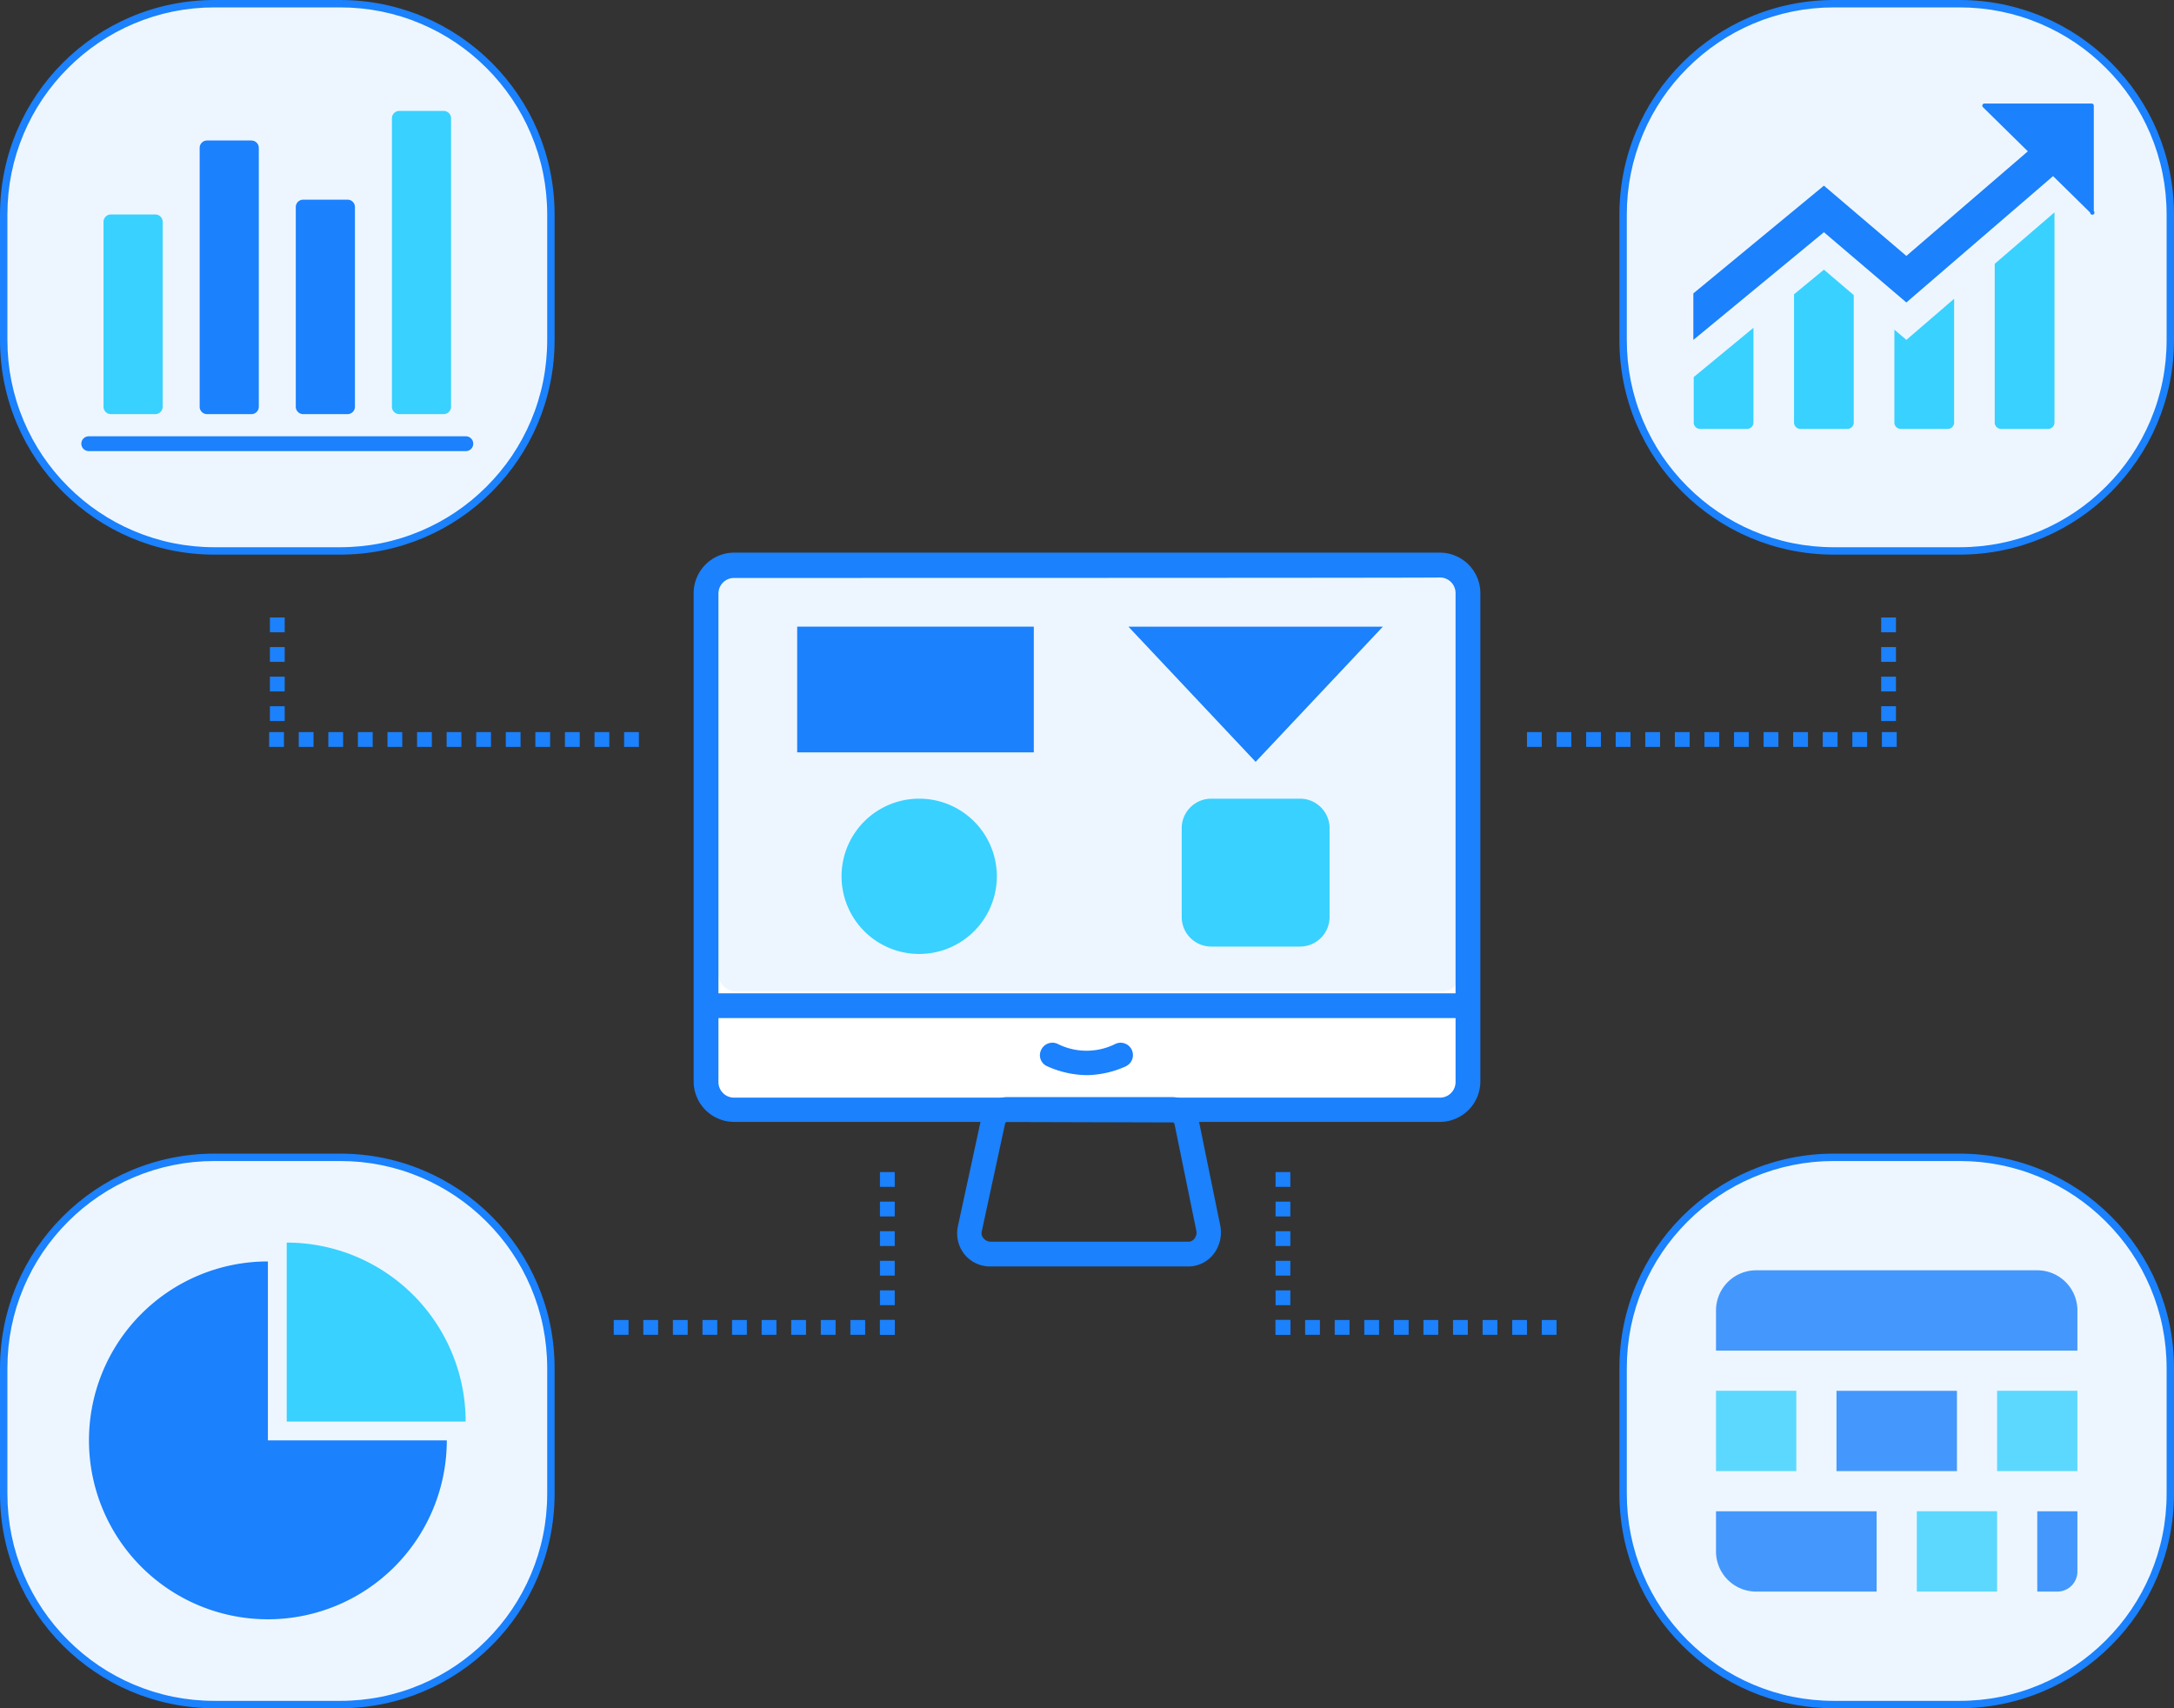 <svg xmlns="http://www.w3.org/2000/svg" width="294" height="231" viewBox="0 0 294 231">
  <rect x="0" y="0" width="294" height="231" fill="#333333" stroke="none"/>
  <g id="monitor" transform="translate(-950 -599)">
    <g id="电脑" transform="translate(961.374 561.611)">
      <path id="路径_1116" data-name="路径 1116" d="M195.5,199.576H99.988a3.7,3.7,0,0,1-3.732-3.732V129.684a3.7,3.7,0,0,1,3.732-3.732H195.5a3.7,3.7,0,0,1,3.732,3.732v66.1a3.794,3.794,0,0,1-3.732,3.8Z" transform="translate(-12.116 -12.116)" fill="#fff"/>
      <path id="路径_1126" data-name="路径 1126" d="M206.685,137.728H106.5V192a2.376,2.376,0,0,0,2.34,2.34h95.572a2.268,2.268,0,0,0,2.277-2.277Z" transform="translate(-20.712 -22.892)" fill="#edf6ff"/>
      <path id="路径_1117" data-name="路径 1117" d="M183.381,189.1H87.872a5.48,5.48,0,0,1-5.44-5.44v-66.1a5.48,5.48,0,0,1,5.44-5.44h95.509a5.48,5.48,0,0,1,5.44,5.44v66.1A5.48,5.48,0,0,1,183.381,189.1ZM87.872,115.544a2.106,2.106,0,0,0-2.087,2.087v66.1a2.106,2.106,0,0,0,2.087,2.087h95.509a2.106,2.106,0,0,0,2.087-2.087V117.568a2.106,2.106,0,0,0-2.087-2.087C183.381,115.544,87.872,115.544,87.872,115.544Z" fill="#1b81fc"/>
      <path id="路径_1120" data-name="路径 1120" d="M164.546,631.371H137.791a4.477,4.477,0,0,1-3.479-1.644,4.559,4.559,0,0,1-.886-3.8l3.163-14.611a3.582,3.582,0,0,1,3.479-2.846h22.391a3.636,3.636,0,0,1,3.479,2.846l2.973,14.548a4.79,4.79,0,0,1-.886,3.8A4.344,4.344,0,0,1,164.546,631.371Zm-24.478-19.545c-.126,0-.19.063-.253.19l-3.163,14.611a1.018,1.018,0,0,0,.253.949,1.3,1.3,0,0,0,.886.443h26.755a1,1,0,0,0,.886-.443,1.313,1.313,0,0,0,.253-.949l-2.973-14.548c-.063-.127-.127-.19-.253-.19ZM99.84,594.432H202.433v3.352H99.84ZM150.884,605.5a13.447,13.447,0,0,1-5.376-1.2,1.62,1.62,0,0,1-.822-2.214,1.671,1.671,0,0,1,2.214-.822,8.711,8.711,0,0,0,7.717.063l.127-.063a1.67,1.67,0,0,1,1.392,3.036l-.126.063A13.337,13.337,0,0,1,150.884,605.5Z" transform="translate(-15.258 -422.722)" fill="#1b81fc"/>
      <path id="路径_1185" data-name="路径 1185" d="M10.5,0A10.5,10.5,0,1,1,0,10.5,10.5,10.5,0,0,1,10.5,0Z" transform="translate(102.432 145.389)" fill="#39d1ff"/>
      <path id="路径_1184" data-name="路径 1184" d="M0,0H32V17H0Z" transform="translate(96.432 122.128)" fill="#1b81fc"/>
      <path id="路径_1183" data-name="路径 1183" d="M17.207,0,34.413,18.282H0Z" transform="translate(175.638 140.41) rotate(180)" fill="#1b81fc"/>
      <path id="路径_1182" data-name="路径 1182" d="M4,0H16a4,4,0,0,1,4,4V16a4,4,0,0,1-4,4H4a4,4,0,0,1-4-4V4A4,4,0,0,1,4,0Z" transform="translate(148.432 145.389)" fill="#39d1ff"/>
    </g>
    <g id="直方图" transform="translate(878.667 525.667)">
      <g id="路径_1181" data-name="路径 1181" transform="translate(71.333 73.333)" fill="#edf6ff">
        <path d="M 46 74.5 L 29 74.5 C 25.152 74.5 21.42 73.747 17.907 72.261 C 14.513 70.825 11.465 68.77 8.847 66.153 C 6.23 63.535 4.175 60.487 2.739 57.093 C 1.253 53.58 0.5 49.848 0.5 46 L 0.5 29 C 0.5 25.152 1.253 21.42 2.739 17.907 C 4.175 14.513 6.23 11.465 8.847 8.847 C 11.465 6.23 14.513 4.175 17.907 2.739 C 21.42 1.253 25.152 0.5 29 0.5 L 46 0.5 C 49.848 0.5 53.58 1.253 57.093 2.739 C 60.487 4.175 63.535 6.23 66.153 8.847 C 68.77 11.465 70.825 14.513 72.261 17.907 C 73.747 21.42 74.5 25.152 74.5 29 L 74.5 46 C 74.5 49.848 73.747 53.58 72.261 57.093 C 70.825 60.487 68.77 63.535 66.153 66.153 C 63.535 68.77 60.487 70.825 57.093 72.261 C 53.58 73.747 49.848 74.5 46 74.5 Z" stroke="none"/>
        <path d="M 29 1 C 25.22 1 21.553 1.74 18.101 3.2 C 14.767 4.61 11.773 6.629 9.201 9.201 C 6.629 11.773 4.61 14.767 3.2 18.101 C 1.74 21.553 1 25.22 1 29 L 1 46 C 1 49.78 1.74 53.447 3.2 56.899 C 4.61 60.233 6.629 63.227 9.201 65.799 C 11.773 68.371 14.767 70.39 18.101 71.8 C 21.553 73.26 25.22 74 29 74 L 46 74 C 49.78 74 53.447 73.26 56.899 71.8 C 60.233 70.39 63.227 68.371 65.799 65.799 C 68.371 63.227 70.39 60.233 71.8 56.899 C 73.26 53.447 74 49.78 74 46 L 74 29 C 74 25.22 73.26 21.553 71.8 18.101 C 70.39 14.767 68.371 11.773 65.799 9.201 C 63.227 6.629 60.233 4.61 56.899 3.2 C 53.447 1.74 49.78 1 46 1 L 29 1 M 29 0 L 46 0 C 62.016 0 75 12.984 75 29 L 75 46 C 75 62.016 62.016 75 46 75 L 29 75 C 12.984 75 0 62.016 0 46 L 0 29 C 0 12.984 12.984 0 29 0 Z" stroke="none" fill="#1b81fc"/>
      </g>
      <path id="路径_1180" data-name="路径 1180" d="M1,0H7A1,1,0,0,1,8,1V26a1,1,0,0,1-1,1H1a1,1,0,0,1-1-1V1A1,1,0,0,1,1,0Z" transform="translate(85.333 102.333)" fill="#39d1ff"/>
      <path id="路径_1179" data-name="路径 1179" d="M1,0H7A1,1,0,0,1,8,1V36a1,1,0,0,1-1,1H1a1,1,0,0,1-1-1V1A1,1,0,0,1,1,0Z" transform="translate(98.333 92.333)" fill="#1b81fc"/>
      <path id="路径_1178" data-name="路径 1178" d="M1,0H7A1,1,0,0,1,8,1V28a1,1,0,0,1-1,1H1a1,1,0,0,1-1-1V1A1,1,0,0,1,1,0Z" transform="translate(111.333 100.333)" fill="#1b81fc"/>
      <path id="路径_1177" data-name="路径 1177" d="M1,0H7A1,1,0,0,1,8,1V40a1,1,0,0,1-1,1H1a1,1,0,0,1-1-1V1A1,1,0,0,1,1,0Z" transform="translate(124.333 88.333)" fill="#39d1ff"/>
      <path id="路径_1176" data-name="路径 1176" d="M-12544.667-475.667h51a1,1,0,0,1,1,1,1,1,0,0,1-1,1h-51a1,1,0,0,1-1-1A1,1,0,0,1-12544.667-475.667Z" transform="translate(12627.999 608)" fill="#1b81fc"/>
    </g>
    <g id="图表_折线图" data-name="图表 折线图" transform="translate(1132.54 508.514)">
      <g id="路径_1175" data-name="路径 1175" transform="translate(36.46 90.486)" fill="#edf6ff">
        <path d="M 46 74.5 L 29 74.5 C 25.152 74.5 21.42 73.747 17.907 72.261 C 14.513 70.825 11.465 68.77 8.847 66.153 C 6.23 63.535 4.175 60.487 2.739 57.093 C 1.253 53.58 0.5 49.848 0.5 46 L 0.5 29 C 0.5 25.152 1.253 21.42 2.739 17.907 C 4.175 14.513 6.23 11.465 8.847 8.847 C 11.465 6.23 14.513 4.175 17.907 2.739 C 21.42 1.253 25.152 0.5 29 0.5 L 46 0.5 C 49.848 0.5 53.58 1.253 57.093 2.739 C 60.487 4.175 63.535 6.23 66.153 8.847 C 68.77 11.465 70.825 14.513 72.261 17.907 C 73.747 21.42 74.5 25.152 74.5 29 L 74.5 46 C 74.5 49.848 73.747 53.58 72.261 57.093 C 70.825 60.487 68.77 63.535 66.153 66.153 C 63.535 68.77 60.487 70.825 57.093 72.261 C 53.58 73.747 49.848 74.5 46 74.5 Z" stroke="none"/>
        <path d="M 29 1 C 25.22 1 21.553 1.74 18.101 3.2 C 14.767 4.61 11.773 6.629 9.201 9.201 C 6.629 11.773 4.61 14.767 3.2 18.101 C 1.74 21.553 1 25.22 1 29 L 1 46 C 1 49.78 1.74 53.447 3.2 56.899 C 4.61 60.233 6.629 63.227 9.201 65.799 C 11.773 68.371 14.767 70.39 18.101 71.8 C 21.553 73.26 25.22 74 29 74 L 46 74 C 49.78 74 53.447 73.26 56.899 71.8 C 60.233 70.39 63.227 68.371 65.799 65.799 C 68.371 63.227 70.39 60.233 71.8 56.899 C 73.26 53.447 74 49.78 74 46 L 74 29 C 74 25.22 73.26 21.553 71.8 18.101 C 70.39 14.767 68.371 11.773 65.799 9.201 C 63.227 6.629 60.233 4.61 56.899 3.2 C 53.447 1.74 49.78 1 46 1 L 29 1 M 29 0 L 46 0 C 62.016 0 75 12.984 75 29 L 75 46 C 75 62.016 62.016 75 46 75 L 29 75 C 12.984 75 0 62.016 0 46 L 0 29 C 0 12.984 12.984 0 29 0 Z" stroke="none" fill="#1b81fc"/>
      </g>
      <path id="路径_1122" data-name="路径 1122" d="M74.422,381.983V394.54a.864.864,0,0,0,.864.864h6.351a.864.864,0,0,0,.864-.864V377.806l-6.458,5.559-1.621-1.382ZM47.282,394.54a.864.864,0,0,0,.864.864H54.5a.864.864,0,0,0,.864-.864V381.73l-8.078,6.663v6.147ZM60.85,377.2V394.54a.864.864,0,0,0,.864.864h6.352a.864.864,0,0,0,.864-.864V377.308l-4.037-3.438ZM87.991,394.54a.864.864,0,0,0,.864.864h6.354a.864.864,0,0,0,.864-.864V366.12l-8.081,6.958V394.54Z" transform="translate(-0.776 -246.918)" fill="#39d1ff"/>
      <path id="路径_1123" data-name="路径 1123" d="M85.822,104.486a.288.288,0,0,0-.2.493l6.072,5.97L75.267,125.092l-11.15-9.5L46.46,130.16v6.292l17.657-14.565,11.15,9.5L95.107,114.3l5.017,4.934a.288.288,0,1,0,.49-.205V104.774a.288.288,0,0,0-.288-.288h-14.5Z" fill="#1b81fc"/>
    </g>
    <g id="饼图" transform="translate(930.032 735.032)">
      <g id="路径_1174" data-name="路径 1174" transform="translate(19.968 19.968)" fill="#edf6ff">
        <path d="M 46 74.5 L 29 74.5 C 25.152 74.5 21.42 73.747 17.907 72.261 C 14.513 70.825 11.465 68.77 8.847 66.153 C 6.23 63.535 4.175 60.487 2.739 57.093 C 1.253 53.58 0.5 49.848 0.5 46 L 0.5 29 C 0.5 25.152 1.253 21.42 2.739 17.907 C 4.175 14.513 6.23 11.465 8.847 8.847 C 11.465 6.23 14.513 4.175 17.907 2.739 C 21.42 1.253 25.152 0.5 29 0.5 L 46 0.5 C 49.848 0.5 53.58 1.253 57.093 2.739 C 60.487 4.175 63.535 6.23 66.153 8.847 C 68.77 11.465 70.825 14.513 72.261 17.907 C 73.747 21.42 74.5 25.152 74.5 29 L 74.5 46 C 74.5 49.848 73.747 53.58 72.261 57.093 C 70.825 60.487 68.77 63.535 66.153 66.153 C 63.535 68.77 60.487 70.825 57.093 72.261 C 53.58 73.747 49.848 74.5 46 74.5 Z" stroke="none"/>
        <path d="M 29 1 C 25.22 1 21.553 1.74 18.101 3.2 C 14.767 4.61 11.773 6.629 9.201 9.201 C 6.629 11.773 4.61 14.767 3.2 18.101 C 1.74 21.553 1 25.22 1 29 L 1 46 C 1 49.78 1.74 53.447 3.2 56.899 C 4.61 60.233 6.629 63.227 9.201 65.799 C 11.773 68.371 14.767 70.39 18.101 71.8 C 21.553 73.26 25.22 74 29 74 L 46 74 C 49.78 74 53.447 73.26 56.899 71.8 C 60.233 70.39 63.227 68.371 65.799 65.799 C 68.371 63.227 70.39 60.233 71.8 56.899 C 73.26 53.447 74 49.78 74 46 L 74 29 C 74 25.22 73.26 21.553 71.8 18.101 C 70.39 14.767 68.371 11.773 65.799 9.201 C 63.227 6.629 60.233 4.61 56.899 3.2 C 53.447 1.74 49.78 1 46 1 L 29 1 M 29 0 L 46 0 C 62.016 0 75 12.984 75 29 L 75 46 C 75 62.016 62.016 75 46 75 L 29 75 C 12.984 75 0 62.016 0 46 L 0 29 C 0 12.984 12.984 0 29 0 Z" stroke="none" fill="#1b81fc"/>
      </g>
      <path id="路径_1124" data-name="路径 1124" d="M56.195,80A24.195,24.195,0,1,0,80.39,104.195H56.195Z" transform="translate(0 -45.453)" fill="#1b81fc"/>
      <path id="路径_1125" data-name="路径 1125" d="M536,32V56.195h24.195A24.192,24.192,0,0,0,536,32Z" transform="translate(-477.258)" fill="#39d1ff"/>
    </g>
    <g id="漏斗图" transform="translate(1182.063 713.889)">
      <g id="路径_1173" data-name="路径 1173" transform="translate(-13.063 41.111)" fill="#edf6ff">
        <path d="M 46 74.5 L 29 74.5 C 25.152 74.5 21.42 73.747 17.907 72.261 C 14.513 70.825 11.465 68.77 8.847 66.153 C 6.23 63.535 4.175 60.487 2.739 57.093 C 1.253 53.58 0.5 49.848 0.5 46 L 0.5 29 C 0.5 25.152 1.253 21.42 2.739 17.907 C 4.175 14.513 6.23 11.465 8.847 8.847 C 11.465 6.23 14.513 4.175 17.907 2.739 C 21.42 1.253 25.152 0.5 29 0.5 L 46 0.5 C 49.848 0.5 53.58 1.253 57.093 2.739 C 60.487 4.175 63.535 6.23 66.153 8.847 C 68.77 11.465 70.825 14.513 72.261 17.907 C 73.747 21.42 74.5 25.152 74.5 29 L 74.5 46 C 74.5 49.848 73.747 53.58 72.261 57.093 C 70.825 60.487 68.77 63.535 66.153 66.153 C 63.535 68.77 60.487 70.825 57.093 72.261 C 53.58 73.747 49.848 74.5 46 74.5 Z" stroke="none"/>
        <path d="M 29 1 C 25.22 1 21.553 1.74 18.101 3.2 C 14.767 4.61 11.773 6.629 9.201 9.201 C 6.629 11.773 4.61 14.767 3.2 18.101 C 1.74 21.553 1 25.22 1 29 L 1 46 C 1 49.78 1.74 53.447 3.2 56.899 C 4.61 60.233 6.629 63.227 9.201 65.799 C 11.773 68.371 14.767 70.39 18.101 71.8 C 21.553 73.26 25.22 74 29 74 L 46 74 C 49.78 74 53.447 73.26 56.899 71.8 C 60.233 70.39 63.227 68.371 65.799 65.799 C 68.371 63.227 70.39 60.233 71.8 56.899 C 73.26 53.447 74 49.78 74 46 L 74 29 C 74 25.22 73.26 21.553 71.8 18.101 C 70.39 14.767 68.371 11.773 65.799 9.201 C 63.227 6.629 60.233 4.61 56.899 3.2 C 53.447 1.74 49.78 1 46 1 L 29 1 M 29 0 L 46 0 C 62.016 0 75 12.984 75 29 L 75 46 C 75 62.016 62.016 75 46 75 L 29 75 C 12.984 75 0 62.016 0 46 L 0 29 C 0 12.984 12.984 0 29 0 Z" stroke="none" fill="#1b81fc"/>
      </g>
      <path id="路径_1127" data-name="路径 1127" d="M46.16,100.334H43.445V89.473h5.431v8.146a2.715,2.715,0,0,1-2.715,2.715ZM0,62.319a5.431,5.431,0,0,1,5.431-5.431H43.445a5.431,5.431,0,0,1,5.431,5.431V67.75H0ZM16.292,73.181H32.584V84.042H16.292Zm5.431,27.153H5.431A5.431,5.431,0,0,1,0,94.9V89.473H21.722Z" transform="translate(0 0)" fill="#1b81fc" opacity="0.8"/>
      <path id="路径_1128" data-name="路径 1128" d="M38.014,409.083V398.222H48.875v10.861Zm0,16.292H27.153V414.514H38.014ZM0,398.222H10.861v10.861H0Z" transform="translate(0 -325.042)" fill="#39d1ff" opacity="0.8"/>
    </g>
    <path id="路径_1172" data-name="路径 1172" d="M0,0V14" transform="translate(987.5 682.5)" fill="none" stroke="#1b81fc" stroke-width="2" stroke-dasharray="2"/>
    <path id="路径_1171" data-name="路径 1171" d="M0,0V14" transform="translate(1205.4 682.5)" fill="none" stroke="#1b81fc" stroke-width="2" stroke-dasharray="2"/>
    <path id="路径_1170" data-name="路径 1170" d="M51,0H0" transform="translate(985.4 699)" fill="none" stroke="#1b81fc" stroke-width="2" stroke-dasharray="2"/>
    <path id="路径_1169" data-name="路径 1169" d="M0,0H51" transform="translate(1156.5 699)" fill="none" stroke="#1b81fc" stroke-width="2" stroke-dasharray="2"/>
    <g id="组_1161" data-name="组 1161" transform="translate(0 2)">
      <path id="路径_1168" data-name="路径 1168" d="M0,0V22.007" transform="translate(1123.5 755.493)" fill="none" stroke="#1b81fc" stroke-width="2" stroke-dasharray="2"/>
      <path id="路径_1167" data-name="路径 1167" d="M0,0V22.007" transform="translate(1070 755.493)" fill="none" stroke="#1b81fc" stroke-width="2" stroke-dasharray="2"/>
      <path id="路径_1166" data-name="路径 1166" d="M0,0H40" transform="translate(1122.5 776.5)" fill="none" stroke="#1b81fc" stroke-width="2" stroke-dasharray="2"/>
      <path id="路径_1165" data-name="路径 1165" d="M40,0H0" transform="translate(1031 776.5)" fill="none" stroke="#1b81fc" stroke-width="2" stroke-dasharray="2"/>
    </g>
  </g>
</svg>
